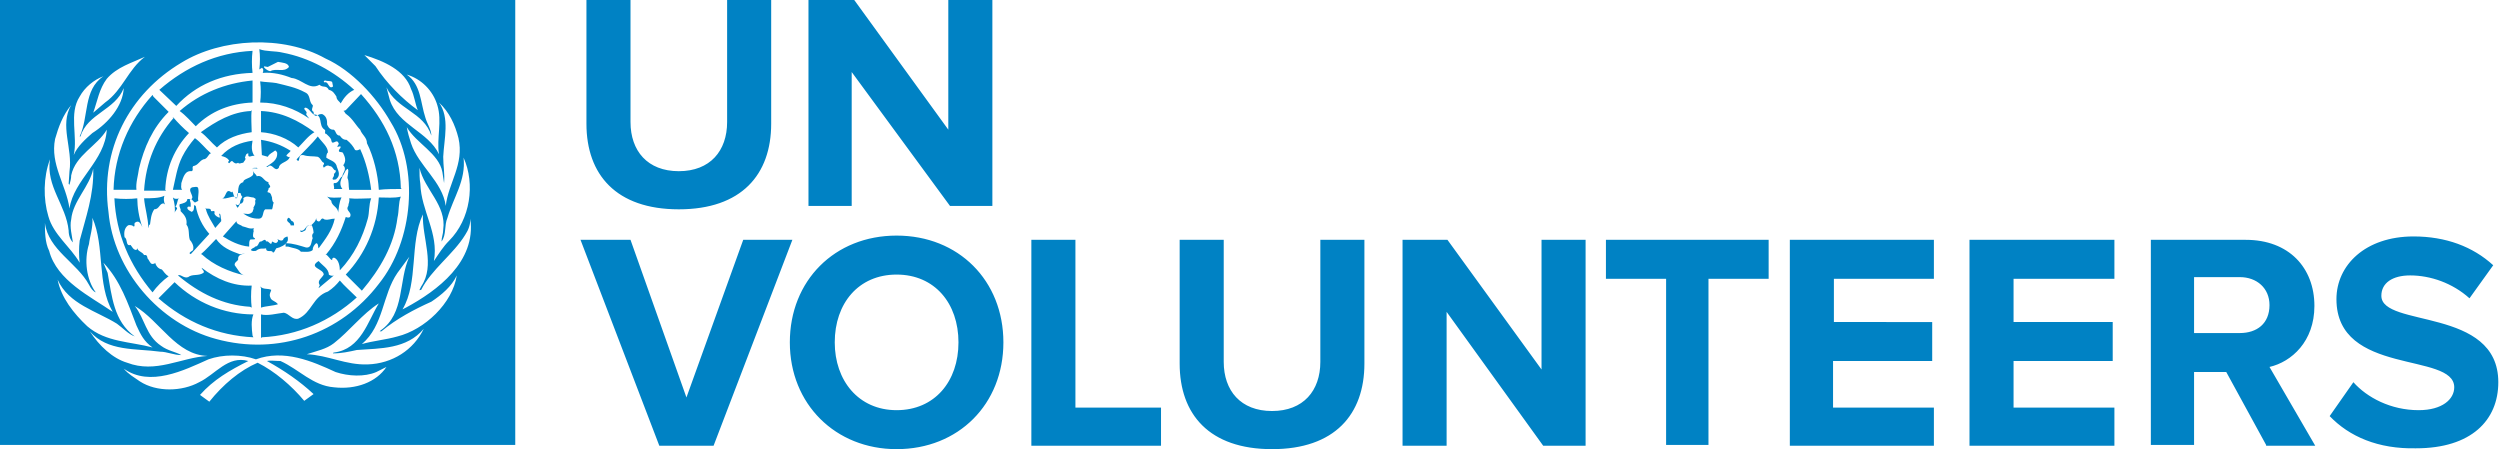 <svg xmlns="http://www.w3.org/2000/svg" xmlns:xlink="http://www.w3.org/1999/xlink" id="Layer_2" x="0px" y="0px" viewBox="0 0 295 53" style="enable-background:new 0 0 295 53;" xml:space="preserve"><style type="text/css">	.st0{fill-rule:evenodd;clip-rule:evenodd;fill:#0082C4;}</style><g id="Symbols">	<g transform="translate(-135, -30)">		<path id="Fill-1" class="st0" d="M409.9,79.1l2.8-4c1.6,1.8,4.4,3.3,7.7,3.3c2.8,0,4.2-1.3,4.2-2.7c0-4.2-13.9-1.3-13.9-10.4    c0-4,3.4-7.4,9.1-7.4c3.8,0,7,1.2,9.4,3.4l-2.8,3.9c-2-1.8-4.6-2.7-7-2.7c-2.1,0-3.4,0.9-3.4,2.4c0,3.8,13.8,1.3,13.8,10.2    c0,4.5-3.2,7.8-9.7,7.8C415.6,83,412.2,81.5,409.9,79.1L409.9,79.1z M402.8,66c0-2-1.5-3.3-3.5-3.3h-5.4v6.6h5.4    C401.3,69.3,402.8,68.2,402.8,66L402.8,66z M402.4,82.5l-4.7-8.6h-3.8v8.6h-5.1V58.3H400c5.1,0,8.1,3.3,8.1,7.8    c0,4.2-2.7,6.6-5.3,7.2l5.4,9.3H402.4z M384.5,62.9h-11.9v5.1h11.7v4.6h-11.7v5.5h11.9v4.5h-17.1V58.3h17.1V62.9z M363.3,62.9    h-11.9v5.1H363v4.6h-11.7v5.5h11.9v4.5h-17V58.3h17V62.9z M336.7,82.5h-5.1V62.9h-7.1v-4.6h19.2v4.6h-7.1V82.5z M305.8,58.3    l11.1,15.3V58.3h5.2v24.3h-5l-11.4-15.8v15.8h-5.2V58.3H305.8z M274.2,72.9V58.3h5.2v14.4c0,3.4,2,5.8,5.7,5.8    c3.7,0,5.7-2.4,5.7-5.8V58.3h5.2v14.6c0,6-3.5,10.1-10.9,10.1C277.7,83,274.2,78.9,274.2,72.9L274.2,72.9z M261.9,78.1H272v4.5    h-15.3V58.3h5.2V78.1z M248.1,70.4c0-4.6-2.8-8-7.3-8s-7.3,3.4-7.3,8c0,4.5,2.8,8,7.3,8S248.1,75,248.1,70.4L248.1,70.4z     M228.2,70.4c0-7.3,5.3-12.6,12.6-12.6c7.3,0,12.6,5.3,12.6,12.6c0,7.3-5.3,12.6-12.6,12.6C233.6,83,228.2,77.7,228.2,70.4    L228.2,70.4z M203.5,58.3h5.9l6.6,18.6l6.7-18.6h5.8l-9.3,24.3h-6.4L203.5,58.3z M235.8,30l11.1,15.3V30h5.2v24.3h-5l-11.6-15.8    v15.8h-5.1V30H235.8z M204.2,44.6V30h5.2v14.4c0,3.4,2,5.8,5.7,5.8c3.7,0,5.7-2.4,5.7-5.8V30h5.2v14.6c0,6-3.5,10.1-10.9,10.1    C207.7,54.7,204.2,50.6,204.2,44.6L204.2,44.6z M156.2,53.4c-0.4,0.1-0.6,0.1-0.8-0.1c0.2,0.6,0.3,1.3,0.2,1.9    c0-0.4,0.6-0.6,0.1-0.8C156,54,155.9,53.4,156.2,53.4L156.2,53.4z M156.2,54.1c-0.1,0.4,0.2,0.5,0.1,0.8c0.5,0.5,0.8,0.9,0.7,1.6    c0.4,0.5,0.2,1.2,0.4,1.8c0.2,0.2,0.5,0.7,0.4,1.1c0,0.2-0.2,0.2-0.4,0.4c-0.1,0.2,0.1,0.1,0.1,0.2l2.2-2.4    c-0.8-0.9-1.4-2.1-1.6-3.3l-0.2-0.1c0,0.4,0,0.7-0.3,0.8c-0.1-0.1-0.5-0.2-0.5-0.5c0.1-0.2,0.2-0.1,0.4-0.1V54    c0-0.2-0.2-0.4,0-0.5c0.2,0,0.2,0.2,0.5,0.4l0.4-0.2c-0.1-0.4,0.1-0.9,0-1.4c0-0.4-0.5-0.2-0.7-0.2c-0.6,0.2,0,0.8,0,1.2    c-0.1,0.4-0.4,0.1-0.6,0.2C157.1,53.9,156.6,54,156.2,54.1L156.2,54.1z M165.7,42.1c2.1,0,4.1,0.7,5.8,1.9    c-0.1-0.1-0.4-0.5-0.4-0.6h0.1c0-0.4-0.5-0.5-0.2-0.7c0.4,0,0.7,0.6,1,0.8c1.2,0,0.5,1.3,1.3,1.8c0.2,0.1-0.1,0.5,0.2,0.5    c0.2,0.2,0.6,0.5,0.6,0.8c0.1,0.6,0.6-0.2,0.8,0.2c0.2,0.2-0.1,0.4-0.1,0.5c0.1,0.1,0.2-0.1,0.4,0c0,0.2-0.1,0.2-0.2,0.4    c-0.1,0.4,0.4,0.1,0.5,0.4c0.2,0.4,0.4,0.9,0,1.4c0.5,0.5-0.1,0.9-0.1,1.3c-0.4,0.2-0.4,0.9-1,0.8c-0.1,0.2,0.1,0.5,0,0.7h1    c-0.6-0.8,0.1-1.5,0.4-2.2c0.1,0,0.2-0.4,0.3,0c0,0.4-0.1,0.7-0.1,0.9c0.2,0.4,0.1,0.9,0.2,1.4h2.6c-0.2-1.6-0.6-3.3-1.3-4.8    c-0.2,0.1-0.4,0.2-0.6,0.1c-0.2-0.4-0.5-0.8-1-1.2c-0.4,0-0.6-0.2-0.8-0.5c-0.6,0-0.4-0.8-0.9-0.7c-0.4-0.1-0.5-0.4-0.6-0.6    c0-0.4,0-0.9-0.5-1.2c-0.2-0.1-0.5,0-0.6,0.1c-0.4,0.2-0.5-0.1-0.5-0.4c-0.4-0.2,0-0.6-0.1-0.8c-0.5-0.4-0.2-1.2-0.9-1.5    c-1.1-0.6-2.2-0.8-3.4-1.1c-0.6-0.1-1.3-0.1-1.9-0.2C165.8,40.4,165.8,41.3,165.7,42.1L165.7,42.1z M151.4,49.9    c0.6-2.5,1.6-4.8,3.5-6.7l-1.8-1.8l-0.1-0.2c-2.8,3.1-4.5,7-4.6,11.2h2.7C151,51.6,151.3,50.7,151.4,49.9L151.4,49.9z M158.7,45.6    c0.7,0.5,1.2,1.2,1.9,1.8c1.1-1.1,2.6-1.6,4.1-1.8c0-0.7-0.1-1.8,0-2.6l-0.1,0.1C162.4,43.2,160.5,44.3,158.7,45.6L158.7,45.6z     M164.8,49.9c0,0.2,0.2,0.6,0,0.8c-0.4,0.4-1.1,0.4-1.1,0.8c-0.8,0.2-0.5,1.2-0.7,1.8c-0.5,0.1-0.4-0.5-0.6-0.7l-0.1,0.1    c-0.7-0.6-0.6,0.7-1.1,0.7c0.6,0.1,0.9-0.2,1.5-0.2c0,0.1,0.1,0.1,0.1,0.2h0.1c0.1-0.1,0.1-0.2,0.1-0.5c0-0.1,0.2-0.2,0.4-0.1    c0,0.1,0.1,0.4,0.2,0.4l-0.2,0.4c-0.1,0.1,0,0.6-0.4,0.6c-0.1,0-0.1,0-0.1-0.1h-0.1l0.2,0.4c0.2,0,0.2-0.5,0.5-0.5    c0.2-0.1,0.3-0.4,0.2-0.6c0.4-0.4,0.8-0.1,1.2-0.1c0.1,0.1,0.4,0.1,0.2,0.4c0.1,0.4-0.1,0.6-0.2,0.8c0.1,0.1-0.1,0.4-0.1,0.5    c-0.4,0.4-0.7,0.2-1.1,0.2c0.6,0.4,1.1,0.6,1.8,0.6c0.7,0,0.4-0.8,0.8-1.1h0.8c0.1-0.2,0.1-0.6,0.2-0.8c-0.2-0.1-0.2-0.5-0.2-0.6    c-0.1-0.2-0.1-0.6-0.5-0.6c-0.1-0.2,0.1-0.2,0.1-0.5c0.5-0.2-0.2-0.5,0-0.7c-0.6-0.1-0.7-0.9-1.4-0.7    C165.2,50.5,164.8,50.4,164.8,49.9c0.1-0.1,0.5,0,0.6,0l-0.1-0.1C165,49.8,164.8,49.8,164.8,49.9L164.8,49.9z M164.8,46.6    c-1.4,0.2-2.7,0.7-3.7,1.8c0.4,0.1,0.7,0.2,0.9,0.5c0.1,0.1-0.1,0.2-0.1,0.2c0.2,0.4,0.2-0.1,0.5-0.1c0.2,0.2,0.4,0.4,0.7,0.2    c0.1,0.2,0.4,0,0.6,0c0.1-0.2,0.4-0.4,0.2-0.6c0.1-0.2,0.1-0.5,0.4-0.5c-0.1,0.8,0.6,0,0.8,0.4C164.6,47.9,164.7,47.2,164.8,46.6    L164.8,46.6z M164.8,38.6c-0.1-0.8-0.1-1.8,0-2.6c-4.2,0.2-7.9,1.9-11,4.6l2,1.9C158.1,40,161.2,38.7,164.8,38.6L164.8,38.6z     M156.2,43.1c0.7,0.5,1.3,1.2,1.9,1.8c1.8-1.8,4.1-2.7,6.7-2.8v-2.6C161.6,39.8,158.6,41,156.2,43.1L156.2,43.1z M154.9,62.6    c-0.4-0.2-0.6-0.6-0.8-0.8c-0.5-0.1-0.7-0.5-0.8-0.8c0,0,0,0.1-0.1,0.1c-0.4,0.2-0.5-0.2-0.7-0.5c-0.2-0.1,0-0.6-0.5-0.5    c-0.2-0.4-0.7-0.4-0.8-0.8l-0.1,0.2c-0.4,0-0.5-0.4-0.7-0.6c-0.6,0.2-0.3-0.7-0.7-0.9c-0.1-0.6,0-1.1,0.4-1.4    c0.2-0.1,0.6,0,0.6,0.1c0.3,0.1,0.1-0.2,0.2-0.4c0.5-0.4,0.7,0.1,0.9,0.5c-0.4-1.1-0.6-2.4-0.6-3.4c-0.8,0.1-1.8,0.1-2.7,0    c0.2,4.2,1.8,7.9,4.5,11.1C153.5,63.8,154.2,63.1,154.9,62.6L154.9,62.6z M158.8,61.6c0,0.2,0.4,0.4,0.2,0.6    c-0.6,0.4-1.3,0.1-1.8,0.5c-0.5,0.2-0.9-0.4-1.2-0.2c2.5,2.1,5.3,3.5,8.5,3.7l0.2,0.1c-0.1-0.8-0.1-1.8,0-2.6    C162.5,63.8,160.5,62.9,158.8,61.6L158.8,61.6z M182.9,66.3l-0.4,0.2c1.9-3.2,0.8-7.8,2.4-11.2c-0.1,2.8,1.5,6-0.2,8.5l-0.2,0.4    c0,0.1,0.1,0,0.2,0c1.2-2.4,3.8-4.2,5.2-6.5c0.4-0.6,0.6-1.2,0.6-1.9C191.2,60.9,186.6,64.3,182.9,66.3L182.9,66.3z M181.9,69.7    c-1.4,0.4-2.8,0.5-4.2,0.9c2.6-2.2,2.4-5.8,4.2-8.4l1.4-1.9c-1.3,2.8-0.5,6.7-3.4,8.7l-0.1,0.1h0.2c1.8-1.5,3.9-2.6,5.9-3.5    c1.2-0.8,2.4-1.8,3-3.1C188.4,65.8,185.1,68.9,181.9,69.7L181.9,69.7z M178.4,73c-2.6,0.1-4.7-1.1-7.2-1.2    c1.2-0.4,2.3-0.6,3.2-1.3c1.8-1.4,3.4-3.5,5.3-4.7c-1.3,2.1-2.1,5.4-5.3,5.8c0,0-0.1,0-0.1,0.1c1,0,1.9-0.2,2.8-0.4    c2.8-0.2,5.9-0.1,7.9-2.5C183.8,71.3,181.3,72.9,178.4,73L178.4,73z M174.4,75.7c-2.5-0.2-4.1-2.1-6.3-3.1c-0.6,0-1.2-0.1-1.6,0    c2,1.1,3.9,2.4,5.5,3.9l-1.1,0.8c-1.5-1.8-3.5-3.5-5.5-4.5c-2.1,0.9-4.1,2.6-5.7,4.6l-1.1-0.8c1.6-1.8,3.5-2.9,5.7-4    c-2.4-0.7-3.9,1.6-5.8,2.5c-2,1.1-5,1.2-7-0.1c-0.7-0.5-1.3-0.8-1.9-1.5c3.1,2.2,7.1,0.2,10-1.1c1.7-0.6,3.9-0.6,5.6,0    c3.3-1.2,6.6,0.2,9.4,1.5c1.5,0.5,3.4,0.6,4.8,0l1.2-0.6C179.4,75.1,177,76,174.4,75.7L174.4,75.7z M145.6,69.1    c2.1,2.4,5.4,2,8.3,2.4c0.8,0,1.6,0.4,2.5,0.4c-0.7-0.4-1.6-0.5-2.4-1.1c-1.8-1.2-1.9-3.2-3.1-4.7c3,1.8,4.9,5.8,8.6,5.9    c-3.2,0.2-6.1,2.1-9.5,0.8C148.3,72.3,146.7,70.8,145.6,69.1L145.6,69.1z M141.8,63c1.3,2.9,4.6,3.7,7,5.2    c0.7,0.5,1.3,1.2,2.1,1.5c-2.5-1.8-2.7-4.8-3.2-7.5l-0.5-1.2c2,2.1,2.9,4.8,3.9,7.4c0.5,1.1,0.9,1.9,1.9,2.6    c-2.6-0.7-5.5-0.6-7.7-2.5C143.7,67,142.2,65.1,141.8,63L141.8,63z M140.3,56.3c0.4,3.2,3.8,4.7,5.2,7.3c0.2,0.4,0.5,0.8,0.8,0.9    c-1.1-1.5-1.4-3.8-0.8-5.7c0.1-0.9,0.5-2,0.4-3.1c1.5,3.4,0.5,7.8,2.4,11.1c-2.6-1.8-6.6-3.7-7.5-7.2    C140.3,58.6,140.3,57.3,140.3,56.3L140.3,56.3z M140.9,48.8c-0.5,3.2,1.9,5.4,2.2,8.4c0,0.6,0.2,1.1,0.5,1.4    c-0.1-0.8-0.4-1.8-0.2-2.7c0.2-2.2,2.2-3.9,2.6-6c0.1,3.1-0.9,5.8-1.6,8.5c-0.1,0.8-0.1,1.8,0,2.6c-1.1-1.9-3.1-3.3-3.7-5.5    C140.1,53.5,140.1,50.9,140.9,48.8L140.9,48.8z M141.5,46.4c0.4-1.4,0.9-2.8,1.9-4c-1.4,2.4,0.2,5.1-0.2,7.8l-0.1,1.5l0.1,0.1    c0.1-0.4,0.2-0.7,0.2-1.1c0.5-2.4,3.1-3.5,4.2-5.4c-0.2,3.7-3.9,5.9-4.4,9.3C142.8,51.8,140.9,49.4,141.5,46.4L141.5,46.4z     M144.4,41.4c0.6-1.1,1.7-2,2.8-2.4c-2.4,1.6-1.7,4.8-2.8,7.1h0.1c0.8-2.7,4.1-3.1,5.1-5.7c-0.1,2.1-1.8,4.1-3.7,5.3    c-0.8,0.7-1.8,1.6-2.2,2.6C144.2,46.1,143.1,43.4,144.4,41.4L144.4,41.4z M152.1,36.7c-2,1.5-2.6,3.9-4.7,5.4l-1.4,1.2    c0.5-1.4,0.7-2.8,1.6-4C148.8,37.9,150.6,37.4,152.1,36.7L152.1,36.7z M156.4,37.4c4.7-2.9,12-3.3,17-0.5c3.1,1.4,6,4.5,7.7,7.5    c3.4,5.5,2.7,14-1.4,19.1c-4.5,5.9-11.9,8.5-19.2,6.5c-6.7-1.8-12.1-8.1-12.7-15C146.8,47.7,150.2,41.1,156.4,37.4L156.4,37.4z     M183.5,40.5c0.4,0.8,0.5,1.8,0.8,2.5c-1.8-1.3-3.7-3.2-5-5.2l-1.3-1.3C180.3,37.2,182.8,38.3,183.5,40.5L183.5,40.5z M186.6,42.4    c0.6,1.9-0.1,3.9,0.2,5.8c-1.3-2.7-4.8-3.4-5.8-6.4l-0.4-1.5c1.2,2.6,4.4,2.9,5.3,5.7c0-0.7-0.5-1.4-0.7-2.1    c-0.6-1.8-0.5-3.9-2.2-5.1C184.7,39.3,186.1,40.7,186.6,42.4L186.6,42.4z M189.1,46.3c0.7,3.1-1.2,5.3-1.5,8    c-0.4-2.9-3.2-4.7-4.1-7.4c-0.2-0.6-0.4-1.3-0.5-1.9c1.1,1.9,3.8,3.1,4.2,5.3c0.1,0.5,0.1,0.8,0.2,1.3c0.1-1.1-0.1-2-0.1-3.1    c0.1-2.1,0.8-4.6-0.5-6.4C188,43.2,188.7,44.7,189.1,46.3L189.1,46.3z M188,58.4c-0.7,0.7-1.2,1.5-1.8,2.4    c0.6-3.3-1.5-5.9-1.6-9.1c-0.1-0.6-0.1-1.3-0.1-1.9c0.6,2.6,3.2,4.4,2.8,7.3c0,0.5-0.2,0.9-0.2,1.4c0.6-0.8,0.3-1.9,0.7-2.8    c0.7-2.4,2.2-4.4,1.9-7.1C191.1,51.7,190.5,55.9,188,58.4L188,58.4z M135,82.5h60.8V30H135V82.5z M159.9,54.9    c0-0.5-0.6-0.1-0.7-0.4l0.1,0.2c0.2,0.8,0.7,1.5,1.1,2.2l0.7-0.8v-0.2c-0.1-0.2,0-0.6-0.2-0.7c-0.1,0.2,0.1,0.2,0,0.5    c-0.2-0.1-0.5-0.2-0.6-0.5C160.4,54.7,160.1,55,159.9,54.9L159.9,54.9z M164.4,59.1c0-0.4,0-0.6,0.1-0.8c0.1-0.1,0.5,0,0.6-0.1    c0-0.1-0.1-0.1-0.2-0.2c-0.1-0.2,0-0.5,0-0.6c0.1-0.1-0.1-0.4,0.1-0.5c-0.5,0.2-0.9-0.1-1.4-0.2c-0.2-0.2-0.7-0.2-0.7-0.6    l-1.6,1.8C162.1,58.4,163.2,59,164.4,59.1z M152,53.4c0.1,1.2,0.5,2.4,0.5,3.5c0.1-0.1,0-0.4,0.2-0.4c0.1-0.6,0.1-1.2,0.5-1.8    c0.6,0,0.6-0.7,1.1-0.7c0.1,0.1,0.2,0.1,0.2,0.2c-0.2-0.4-0.2-0.8-0.1-1.1C153.8,53.4,152.8,53.4,152,53.4L152,53.4z M173.7,48    c0-0.7-0.7-1.2-1.2-1.9c-0.7,0.9-1.8,1.9-2.5,2.7c0,0.1,0.2,0.2,0.2,0.2c0.2-0.2,0-0.8,0.6-0.7c0.6,0.2,1.1,0.1,1.7,0.2    c0.4,0.2,0.4,0.6,0.7,0.7c0.1,0.1,0,0.2-0.1,0.4c0.1,0.1,0.1,0.1,0.1,0.2c0.1-0.1,0.4-0.4,0.7-0.2c0.4,0,0.4,0.5,0.7,0.5    c0.1,0.1-0.1,0.4-0.2,0.4c0.1,0.4-0.3,0.5-0.1,0.7c0.1,0,0.4,0,0.4-0.1c0.6-0.5,0.1-1.1,0-1.6c-0.2-0.5-0.8-0.6-1.2-0.9    C173.5,48.3,173.6,48,173.7,48L173.7,48z M175.8,55.6c-0.5,1.6-1.2,3.1-2.3,4.4h-0.1c0.4,0.2,0.5,0.6,0.8,0.7v-0.2    c0.1,0,0.1-0.1,0.2-0.1c0.6,0.2,0.7,1.1,0.7,1.5c1.7-1.8,2.7-3.9,3.3-6.1c0.2-0.7,0.1-1.6,0.4-2.4c-0.8,0-1.8,0.1-2.6,0    c0.1,0.4-0.1,0.6-0.1,0.9c-0.4,0.6,0.5,0.7,0.2,1.3C176.2,55.7,176,55.7,175.8,55.6z M169,59.1c0.6,0.2,1.2,0.2,1.5,0.6    c0.5,0,1.1,0.1,1.4-0.2c0-0.4,0.2-0.6,0.4-0.8c0.3,0,0.2,0.5,0.3,0.6c0.8-1.1,1.6-2.1,1.9-3.5c-0.5,0-0.7,0.2-1.2,0.1    c-0.5-0.4-0.4,0.4-0.8,0.2c-0.1,0-0.2-0.2-0.2-0.4c0,0.4-0.4,0.7-0.6,0.9c-0.7-0.2-0.6,0.8-1.3,0.6c0.1,0.4,0.5,0,0.6,0    c0.1-0.1,0.1-0.2,0.1-0.2c0.1-0.4,0.5-0.5,0.7-0.4c0.1,0.2,0.2,0.6,0.2,0.9c-0.2,0.1-0.2,0.4-0.1,0.6c-0.2,0.4-0.1,1.2-0.8,1.1    c-0.7-0.2-1.5-0.5-2.4-0.5v0.4L169,59.1z M174.4,62.5c-0.2,0.1-0.5,0-0.6-0.1c0-0.7-0.8-1.1-1.2-1.6c-1.3,0.8,0.6,0.9,0.6,1.6    c-0.2,0.4-0.8,0.7-0.5,1.2c0.1,0.1-0.1,0.2-0.1,0.4L174.4,62.5L174.4,62.5z M155.5,43.9c-2.1,2.4-3.3,5.3-3.5,8.6h2.6l-0.1-0.1    c0.1-2.6,1.1-4.9,2.8-6.7c-0.7-0.6-1.3-1.2-1.9-1.9v0.1H155.5z M169.7,56.6c0-0.2,0-0.4-0.2-0.5c-0.2,0-0.2-0.4-0.5-0.4    c-0.4,0.5,0.3,0.5,0.3,0.9C169.6,56.6,169.7,56.6,169.7,56.6L169.7,56.6z M166.4,59.3c0,0.6,0.7,0.1,0.8,0.5    c0.2,0,0.2-0.2,0.4-0.5c0.5-0.1,1.1-0.4,1.3-0.8c0.1-0.1,0.1-0.5,0-0.6c-0.2,0.1-0.4,0.1-0.5,0.4c-0.2,0.2-0.5,0-0.7-0.1    c0.1,0.1,0.2,0.2,0,0.4c-0.2,0.2-0.5-0.1-0.6-0.1c-0.1,0.7-0.4-0.2-0.7,0c-0.1-0.5-0.5,0.1-0.7,0c-0.2,0.1-0.2,0.6-0.6,0.6    c-0.1,0.2-0.3,0.1-0.5,0.4c0.2,0.2,0.5,0.1,0.6,0.1C165.7,59.2,166,59.4,166.4,59.3L166.4,59.3z M166.4,49.7h0.2    c0.5-0.6,0.8,0.7,1.3,0.1c0.1-0.7,1.1-0.6,1.3-1.3c-0.1,0.1-0.2,0-0.4-0.1c0-0.2,0.4-0.4,0.5-0.6c-1.1-0.7-2.2-1.1-3.5-1.3    l0.1,1.8l0.7,0.2c0.2-0.4,0.6-0.5,0.8-0.7c0.2-0.1,0.2,0.1,0.3,0.2C167.8,49,166.9,49.3,166.4,49.7L166.4,49.7z M164.9,67.1    L164.9,67.1c-3.5,0-6.8-1.4-9.3-3.8l-1.9,1.9c3.2,2.8,7,4.4,11.2,4.6l-0.1-0.2C164.7,68.8,164.6,67.8,164.9,67.1L164.9,67.1z     M173.6,53.2l0.5,0.5c0,0.6,0.8,0.7,0.8,1.4c0.1-0.6,0.1-1.2,0.4-1.8C174.7,53.3,174.1,53.4,173.6,53.2L173.6,53.2z M175.5,43.1    c0.2,0,0.1,0.2,0.4,0.4c0.7,0.5,1.1,1.3,1.6,1.8c0.2,0.6,0.8,0.9,0.8,1.6c0.8,1.6,1.3,3.7,1.4,5.5c0.8-0.1,1.9-0.1,2.7-0.1    l-0.1-0.1c-0.1-4.4-1.9-8-4.7-11.1l-1.8,1.9L175.5,43.1L175.5,43.1z M166.6,37.9l1.2-0.6c0.5,0.1,1.2,0.1,1.3,0.6    c-0.6,0.7-1.5,0.1-2.2,0.5c-0.2,0-0.5-0.2-0.7-0.4C166,37.7,166.4,37.9,166.6,37.9L166.6,37.9z M173.4,39.5c0.2,0.1,0.7,0,0.8,0.2    l0.1,0.5c-0.5,0.4-0.5-0.5-0.9-0.5C173.2,39.8,173.1,39.5,173.4,39.5L173.4,39.5z M165.9,38c0.2,0.1,0.2,0.4,0.1,0.6    c1.2-0.1,2.4,0.2,3.4,0.6c1.2,0.1,2.1,1.5,3.3,0.8c0.4,0.4,0.8,0,1.1,0.6c0.5,0.1,0.7,0.5,0.9,0.8c0,0.4,0.4,0.6,0.5,0.8    c0.4-0.7,0.9-1.3,1.6-1.6c-2.4-2.2-5.3-3.8-8.5-4.4c-0.8-0.2-1.9-0.1-2.7-0.4c0.1,0.7,0.1,1.6,0,2.4    C165.7,38.1,165.8,38.1,165.9,38L165.9,38z M163.9,59.9c-0.2,0-0.3,0.1-0.6,0.1c-1.1-0.4-2.1-0.8-2.8-1.8    c-0.6,0.6-1.2,1.3-1.8,1.8h0.1c1.4,1.3,3.3,2.1,5.1,2.5c-0.6-0.1-0.8-0.7-1.2-1.2c-0.1-0.4,0.5-0.5,0.4-0.8    C163.1,60.1,163.5,60,163.9,59.9L163.9,59.9z M158,46.3c-0.6,0.7-1.1,1.4-1.5,2.2c-0.6,1.2-0.8,2.6-1.1,3.9h1.1    c-0.2-0.2-0.1-0.5-0.1-0.8c0.2-0.6,0.4-1.5,1.2-1.4c0.3-0.1,0-0.4,0.2-0.6c0.6-0.1,0.7-0.6,1.2-0.8c0.5,0,0.6-0.7,0.9-0.7    C159.2,47.5,158.7,46.8,158,46.3L158,46.3z M179.7,53.3L179.7,53.3c-0.2,3.5-1.6,6.7-3.9,9.1l1.9,1.9c2.2-2.6,3.8-5.4,4.2-8.6    c0.2-0.8,0.1-1.8,0.4-2.5C181.5,53.4,180.6,53.3,179.7,53.3L179.7,53.3z M175.1,63.1c-0.4,0.5-0.8,0.9-1.4,1.3    c-1.8,0.6-1.9,2.5-3.5,3.2c-0.7,0.2-1.1-0.6-1.7-0.7c-0.9,0.1-1.9,0.4-2.7,0.2v2.8l0.1-0.1c4.2-0.2,8.1-1.9,11.2-4.7    C176.4,64.4,175.6,63.7,175.1,63.1L175.1,63.1z M165.8,66.3c0.6-0.2,1.4-0.2,2-0.4c-0.3-0.4-0.8-0.4-0.9-0.8    c-0.2-0.4,0.1-0.7,0.1-0.9c-0.4-0.2-0.9,0-1.3-0.4l0.1,0.2L165.8,66.3L165.8,66.3z M165.8,45.6c1.5,0.1,3.2,0.7,4.4,1.8    c0.6-0.6,1.2-1.4,1.9-1.8c-1.9-1.4-3.9-2.4-6.3-2.5V45.6z"></path>	</g></g></svg>